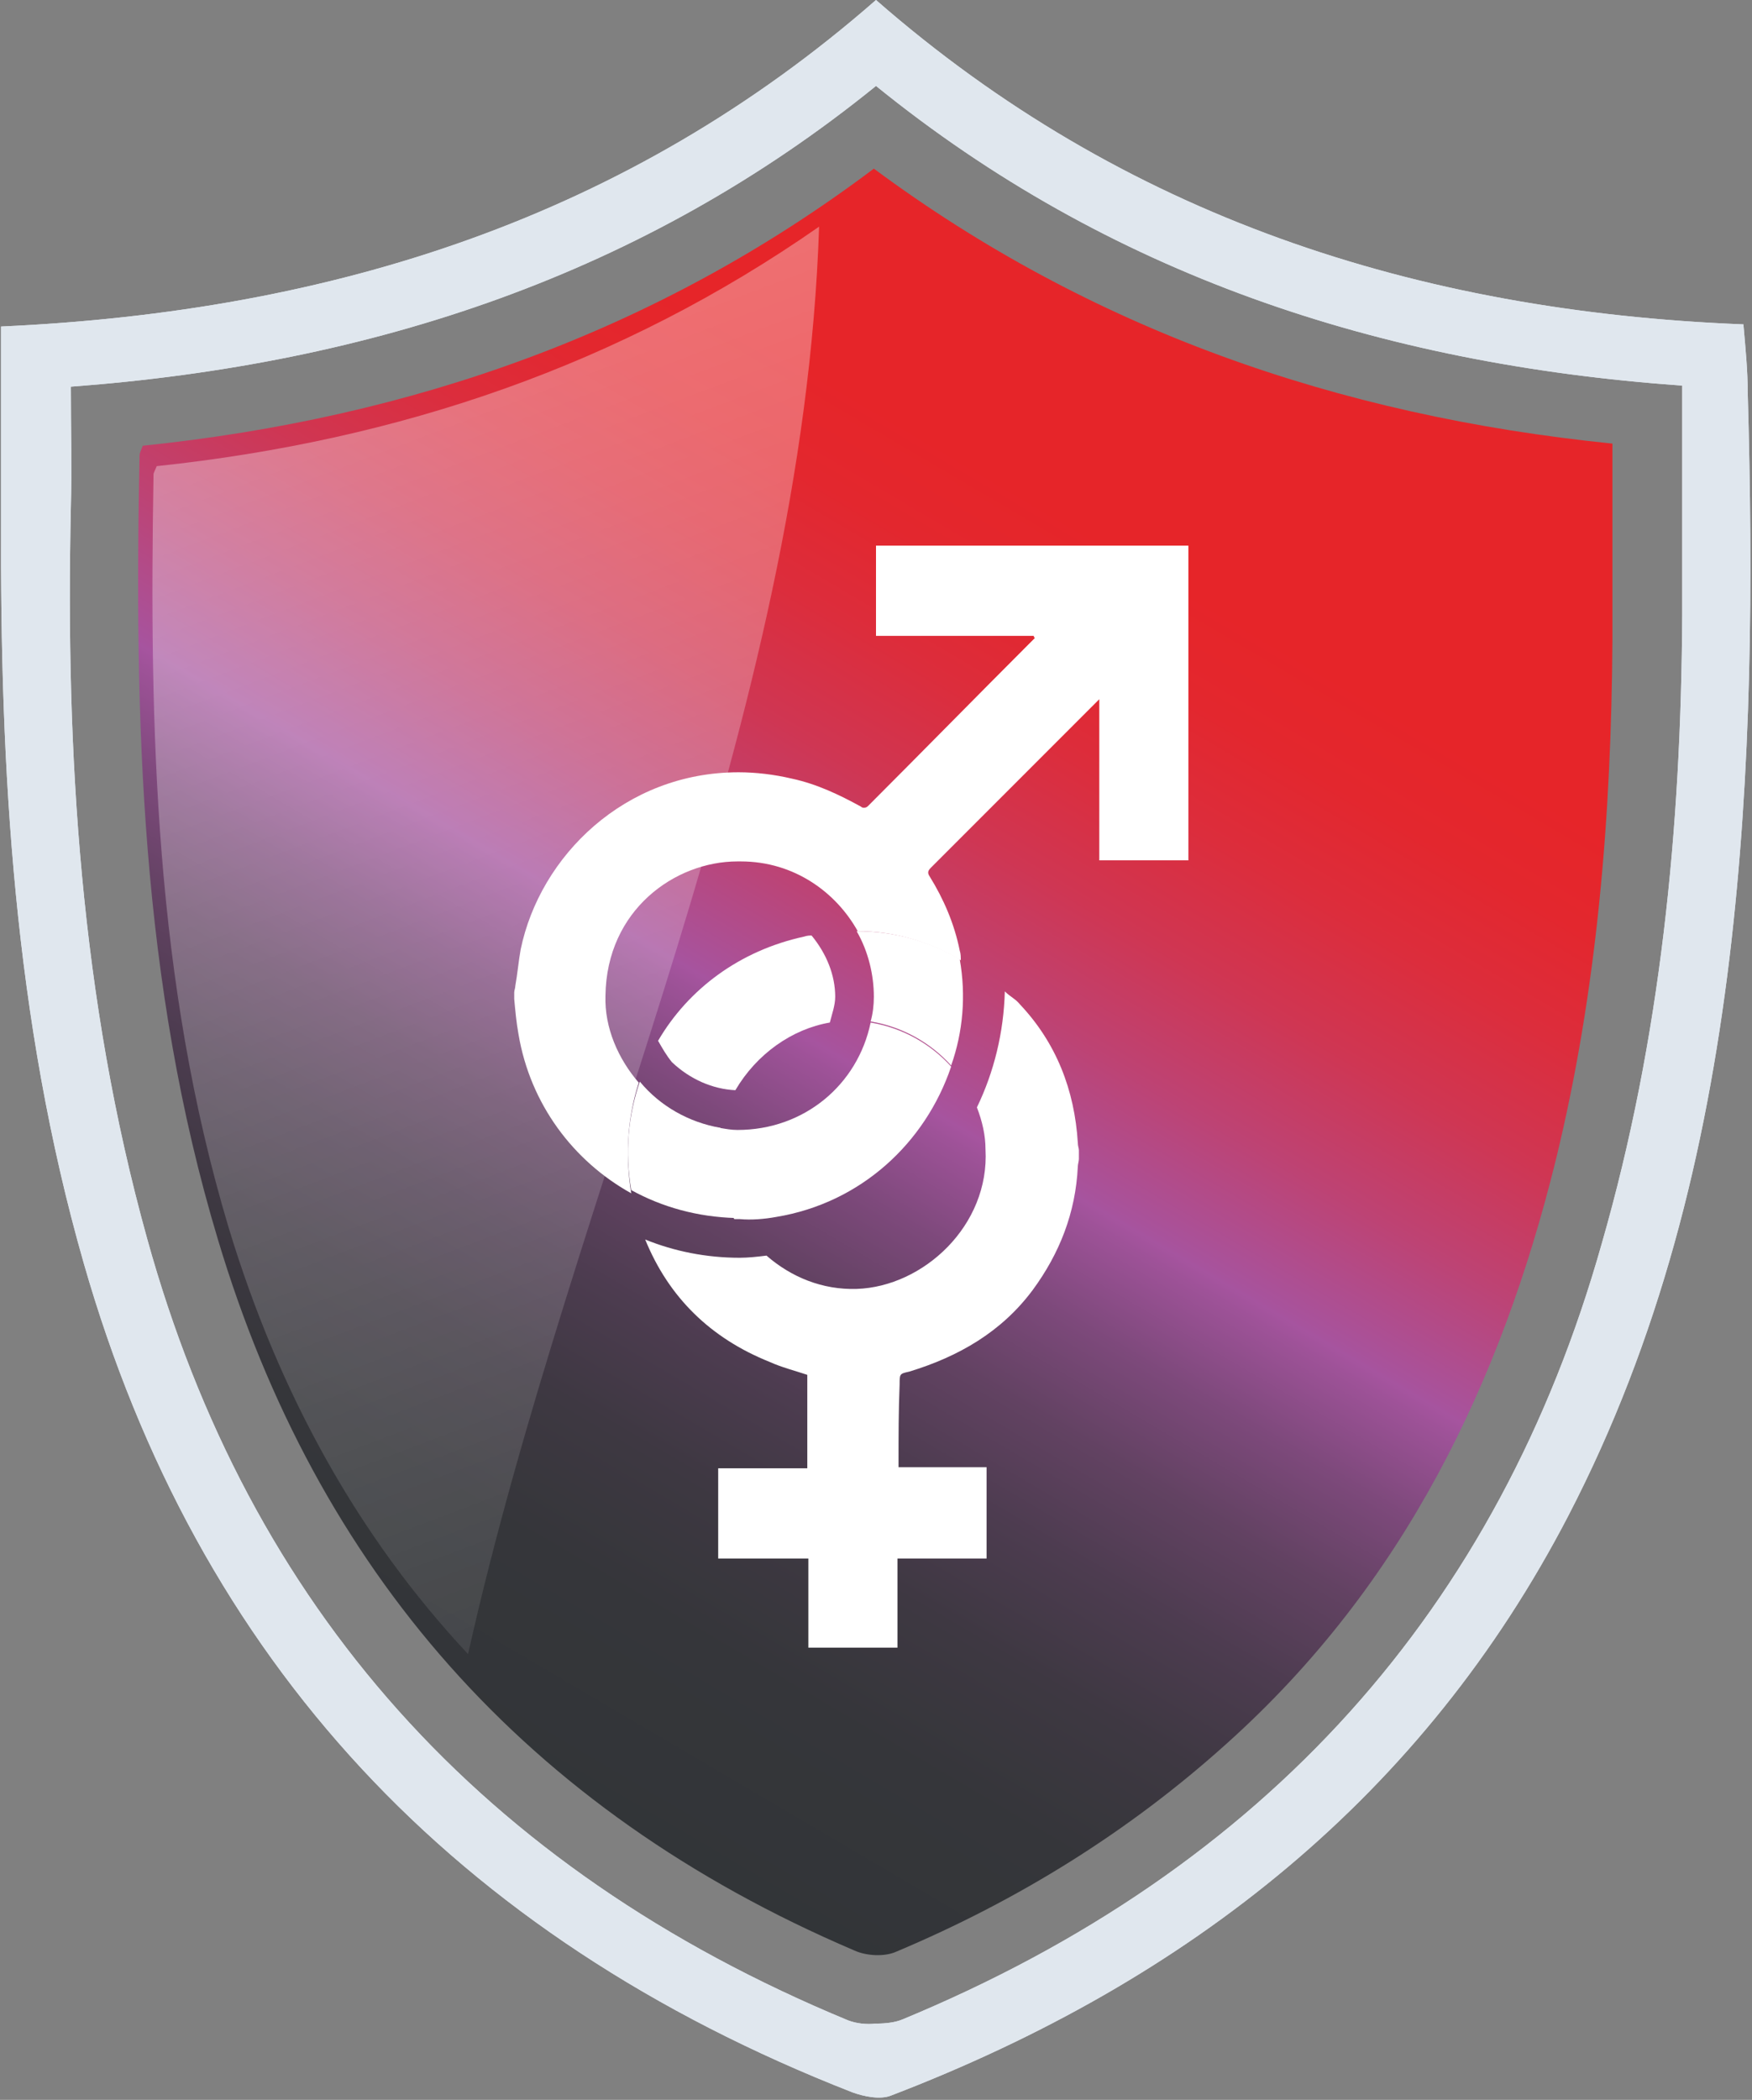<?xml version="1.0" encoding="utf-8"?>
<!-- Generator: Adobe Illustrator 27.4.0, SVG Export Plug-In . SVG Version: 6.00 Build 0)  -->
<svg version="1.1" id="Layer_1" xmlns="http://www.w3.org/2000/svg" xmlns:xlink="http://www.w3.org/1999/xlink" x="0px" y="0px"
	 viewBox="0 0 163.2 195.5" style="enable-background:new 0 0 163.2 195.5;" xml:space="preserve">
<rect x="0" y="0" width="163.2" height="195.5" fill="#808080" stroke="none"/>
<style type="text/css">
	.st0{clip-path:url(#SVGID_00000013905291049559413140000006583182041413887130_);fill:#E0E7EE;}
	.st1{fill:url(#SVGID_00000134208624409235830310000011330031985552621189_);}
	.st2{opacity:0.6;fill:url(#SVGID_00000077296341808202598500000004756052027966181763_);}
	.st3{fill:#FFFFFF;}
	.st4{clip-path:url(#SVGID_00000165936812030521026050000000098275403222513291_);fill:#E0E7EE;}
	.st5{fill:url(#SVGID_00000129921904837896685220000000039819841085523592_);}
	.st6{opacity:0.6;fill:url(#SVGID_00000147926477475918220470000012139384667605041562_);}
	.st7{clip-path:url(#SVGID_00000133527164530631358580000009728530276354402976_);fill:#E0E7EE;}
	.st8{fill:url(#SVGID_00000064336131687329834810000000590322343909166269_);}
	.st9{opacity:0.6;fill:url(#SVGID_00000122680853103399362290000003983252492020591021_);}
	.st10{clip-path:url(#SVGID_00000115495414728092397690000013450797141020976540_);fill:#E0E7EE;}
	.st11{fill:url(#SVGID_00000161631565962815780460000016581584512065195392_);}
	.st12{opacity:0.6;fill:url(#SVGID_00000109751098423802015660000013154435391768866482_);}
	.st13{clip-path:url(#SVGID_00000110468518956596648020000016711768617660935824_);fill:#E0E7EE;}
	.st14{fill:url(#SVGID_00000145025980009806360510000001680055511192008623_);}
	.st15{opacity:0.6;fill:url(#SVGID_00000170964042285111773920000000738267194895216004_);}
	.st16{clip-path:url(#SVGID_00000054266923789696759410000006068999504545689278_);fill:#E0E7EE;}
	.st17{fill:url(#SVGID_00000172436875377058072000000003363836507458442685_);}
	.st18{opacity:0.6;fill:url(#SVGID_00000088119241785947555110000009711392736561850496_);}
	.st19{clip-path:url(#SVGID_00000108284808175283432060000010319977942989056143_);fill:#E0E7EE;}
	.st20{fill:url(#SVGID_00000061447060620913728730000016928360515225307054_);}
	.st21{opacity:0.6;fill:url(#SVGID_00000018213728787997945990000014804733362022223262_);}
	.st22{clip-path:url(#SVGID_00000074401637295141271880000012689792667639588510_);fill:#E0E7EE;}
	.st23{fill:url(#SVGID_00000018227237005364115480000009891529113546669226_);}
	.st24{opacity:0.6;fill:url(#SVGID_00000031923757608363880700000016855248746698350767_);}
	.st25{clip-path:url(#SVGID_00000052826902121656509020000013947113409712209303_);fill:#FFFFFF;}
	.st26{clip-path:url(#SVGID_00000121973779226102086880000005930392128687735966_);fill:#E0E7EE;}
	.st27{fill:url(#SVGID_00000146478860256322671000000003551619906487251386_);}
	.st28{opacity:0.6;fill:url(#SVGID_00000096039900335103660260000013895955806450436754_);}
	.st29{clip-path:url(#SVGID_00000127756956617428325930000010173833892721090201_);fill:#E0E7EE;}
	.st30{fill:url(#SVGID_00000013915319975393138770000004243477847004564136_);}
	.st31{opacity:0.6;fill:url(#SVGID_00000128458273740720998920000015438637356122878872_);}
	.st32{clip-path:url(#SVGID_00000147914091262322203240000015347614479845198999_);fill:#E0E7EE;}
	.st33{opacity:0.75;fill:url(#SVGID_00000137094650965100999720000010279250366605201036_);}
	.st34{opacity:0.6;fill:url(#SVGID_00000180343041716068804840000016734185279858390441_);}
	.st35{fill:#E0E7EE;}
	.st36{fill:url(#SVGID_00000125597241555095149650000010260056429501245578_);}
	.st37{fill:url(#SVGID_00000047020950798422763790000016415475985760987029_);}
	.st38{clip-path:url(#SVGID_00000137096237720284311350000001792921966753500575_);fill:#E2ECE8;}
	.st39{fill:url(#SVGID_00000141454060679709787970000013048672142757053851_);}
	.st40{opacity:0.6;fill:url(#SVGID_00000040574712885863928570000004813636892362383756_);}
	.st41{clip-path:url(#SVGID_00000075846518567831489600000002977033265603048350_);fill:#E0E7EE;}
	.st42{fill:url(#SVGID_00000164505287284705331380000017864929881609481360_);}
	.st43{opacity:0.6;fill:url(#SVGID_00000071545286359758441040000003530598038402444441_);}
</style>
<g>
	<g>
		<g>
			<defs>
				<path id="SVGID_00000008108537281375938570000015834985320230534318_" d="M79,188.1c-34.1-14.1-55.8-38.5-65.3-72.8
					C7.5,93,6.1,70.2,6.6,47.2c0.1-3.6,0-7.2,0-11.2c28.2-2.1,53.4-10.5,75-28c21.6,17.5,46.8,25.9,75.1,27.9c0,7.3,0,14.4,0,21.4
					c-0.1,19.8-2,39.4-7.5,58.5c-9.6,34-31.3,58.2-65.1,72.2c-0.7,0.3-1.6,0.4-2.5,0.4C80.7,188.5,79.8,188.4,79,188.1 M0.1,30.4
					c0,6.3,0,12.1,0,18C0,71.7,1.3,94.9,7.8,117.6c10.6,37,34.5,62.7,71.6,77.2c1.1,0.4,2.6,0.7,3.6,0.3c27.9-10.7,49.6-28,63.1-54
					c8.5-16.4,12.8-33.8,15-51.9c2.1-17.5,2.2-35.1,1.7-52.7c0-2-0.2-4-0.4-6.3C131.9,29,104.6,20.1,81.6,0
					C58.5,20.2,31.1,29,0.1,30.4"/>
			</defs>
			<use xlink:href="#SVGID_00000008108537281375938570000015834985320230534318_"  style="overflow:visible;fill:#E0E7EE;"/>
			<clipPath id="SVGID_00000170238833182439118900000011661173417559215793_">
				<use xlink:href="#SVGID_00000008108537281375938570000015834985320230534318_"  style="overflow:visible;"/>
			</clipPath>
			
				<rect style="clip-path:url(#SVGID_00000170238833182439118900000011661173417559215793_);fill:#E0E7EE;" width="163.2" height="195.5"/>
		</g>
		
			<linearGradient id="SVGID_00000028325127966712856680000015052535269369218702_" gradientUnits="userSpaceOnUse" x1="33.984" y1="156.859" x2="98.776" y2="46.713">
			<stop  offset="0" style="stop-color:#323538"/>
			<stop  offset="0.153" style="stop-color:#35363A"/>
			<stop  offset="0.254" style="stop-color:#3E3842"/>
			<stop  offset="0.34" style="stop-color:#4D3C50"/>
			<stop  offset="0.418" style="stop-color:#624262"/>
			<stop  offset="0.49" style="stop-color:#7D497B"/>
			<stop  offset="0.557" style="stop-color:#9E5298"/>
			<stop  offset="0.57" style="stop-color:#A6549F"/>
			<stop  offset="0.573" style="stop-color:#A7539D"/>
			<stop  offset="0.666" style="stop-color:#BD4374"/>
			<stop  offset="0.757" style="stop-color:#CF3653"/>
			<stop  offset="0.844" style="stop-color:#DC2D3C"/>
			<stop  offset="0.924" style="stop-color:#E3272E"/>
			<stop  offset="0.994" style="stop-color:#E62529"/>
		</linearGradient>
		<path style="fill:url(#SVGID_00000028325127966712856680000015052535269369218702_);" d="M13.3,41.5C13.1,42,13,42.2,13,42.4
			c-0.5,24.6,0.1,49.1,7.3,73c9.2,30.7,28.6,53.1,59.3,66.2c1.1,0.5,2.8,0.6,3.9,0.1c11.4-4.8,21.7-11.2,30.8-19.4
			c16.5-14.8,25.5-33.6,30.6-54.2c3.9-15.9,5.2-32.2,5.3-48.6c0-6,0-12.1,0-18.2c-25.7-2.6-48.7-10.7-68.8-25.6
			C61.2,30.9,38.4,38.9,13.3,41.5"/>
		
			<linearGradient id="SVGID_00000170278207089693891140000001184846091517316030_" gradientUnits="userSpaceOnUse" x1="90.657" y1="178.58" x2="-4.707" y2="-73.146">
			<stop  offset="2.985125e-03" style="stop-color:#FFFFFF;stop-opacity:0"/>
			<stop  offset="0.999" style="stop-color:#FFFFFF"/>
		</linearGradient>
		<path style="opacity:0.6;fill:url(#SVGID_00000170278207089693891140000001184846091517316030_);" d="M14.6,43.4
			c-0.2,0.5-0.3,0.6-0.3,0.8c-0.4,23.6,0.1,47.1,7,70.1c4.7,15.5,12.1,28.8,22.3,39.7c9.8-43.8,31.2-87.3,32.7-132.9
			C57.8,34,37.2,41,14.6,43.4z"/>
	</g>
	<g>
		<path class="st3" d="M68.5,101.5c2-3.4,5.3-5.7,8.8-6.3c0.2-0.8,0.5-1.6,0.5-2.4c0-2-0.8-4-2.2-5.7c-0.2,0-0.4,0-0.7,0.1
			c-6,1.3-10.8,4.9-13.6,9.7c0.4,0.7,0.8,1.4,1.3,2C64.3,100.5,66.4,101.4,68.5,101.5z"/>
		<path class="st3" d="M91,103.1c0.5,1.3,0.8,2.6,0.8,3.9c0.4,7.1-5.8,12.8-12,13c-3.2,0.1-6.1-1.1-8.4-3.1
			c-0.8,0.1-1.7,0.2-2.5,0.2c-3.1,0-6.1-0.6-8.8-1.7c2.2,5.4,6.1,9.2,11.6,11.4c1.1,0.5,2.3,0.8,3.5,1.2c0,2.9,0,5.8,0,8.7
			c-2.8,0-5.6,0-8.3,0c0,2.8,0,5.6,0,8.4c2.8,0,5.6,0,8.4,0c0,2.8,0,5.6,0,8.3c2.8,0,5.5,0,8.3,0c0-1.2,0-2.5,0-3.7c0-1.3,0-2.6,0-4
			c0-0.2,0-0.4,0-0.6c2.8,0,5.5,0,8.3,0c0-2.9,0-5.7,0-8.5c-2.8,0-5.5,0-8.2,0c0-0.2,0-0.3,0-0.4c0-2.5,0-4.9,0.1-7.3
			c0-1,0-1,0.9-1.2c4.6-1.4,8.6-3.7,11.5-7.6c2.5-3.4,4-7.2,4.2-11.5c0-0.2,0.1-0.5,0.1-0.7c0-0.3,0-0.6,0-0.8
			c0-0.2-0.1-0.4-0.1-0.7c-0.3-4.9-2-9.3-5.4-12.9c-0.4-0.5-0.9-0.7-1.4-1.2C93.5,96.1,92.6,99.8,91,103.1z"/>
		<path class="st3" d="M72.3,113.3c7.9-1.3,13.9-6.9,16.3-14c-1.9-2.1-4.5-3.6-7.5-4.1c-1.2,5.8-6.2,10-12.4,10c0,0,0,0,0,0
			c-0.6,0-1.1-0.1-1.7-0.2c-0.2,1-0.4,2.1-0.3,3.3c0.1,1.8,0.7,3.6,1.7,5.2c0.2,0,0.3,0,0.5,0C70,113.6,71.2,113.5,72.3,113.3z"/>
		<path class="st3" d="M59.5,100.8c-1.9-2.2-3.2-5.1-3.1-8.1c0.1-8,6.5-12.5,12.3-12.5c0.1,0,0.1,0,0.2,0c0,0,0.1,0,0.1,0
			c5,0,8.9,2.9,10.9,6.5c3.5,0,6.7,1,9.6,2.7c0-0.3,0-0.6-0.1-0.9c-0.5-2.5-1.5-4.8-2.8-6.9c-0.2-0.3-0.2-0.5,0.1-0.8
			c5.1-5.1,10.2-10.2,15.3-15.3c0.1-0.1,0.2-0.2,0.4-0.4c0,5.1,0,10,0,15c2.8,0,5.5,0,8.3,0c0-0.2,0-0.4,0-0.6c0-9.4,0-18.8,0-28.2
			c0-0.2,0-0.4,0-0.5c-9.7,0-19.4,0-29.1,0c0,1.7,0,3.5,0,5.2c0,1,0,2,0,3.2c4.9,0,9.8,0,14.7,0c0,0.1,0,0.1,0.1,0.2
			c-0.2,0.2-0.4,0.4-0.6,0.6c-5,5-9.9,10-14.9,15c-0.1,0.1-0.2,0.2-0.4,0.2c-0.1,0-0.2,0-0.3-0.1c-2-1.1-4.1-2.1-6.4-2.6
			c-1.7-0.4-3.4-0.6-5-0.6c-10.6,0-18.5,7.8-20.3,16.5c-0.2,1.1-0.3,2.3-0.5,3.4c0,0.2-0.1,0.4-0.1,0.6c0,0.2,0,0.4,0,0.6
			c0.1,1.1,0.2,2.2,0.4,3.3c1.1,6.5,5.1,11.8,10.5,14.8C58.2,107.4,58.5,103.9,59.5,100.8z"/>
		<path class="st3" d="M67.1,105c-2.9-0.5-5.6-2-7.5-4.3c-1.1,3.2-1.4,6.6-0.8,10.1c2.9,1.6,6.2,2.5,9.7,2.6c-1-1.6-1.6-3.4-1.7-5.2
			C66.7,107.2,66.9,106.1,67.1,105z"/>
		<path class="st3" d="M79.8,86.7c1.1,1.9,1.6,4.1,1.6,6.1c0,0.8-0.1,1.6-0.3,2.3c3,0.5,5.6,2,7.5,4.1c1.1-3.1,1.4-6.5,0.8-9.9
			C86.5,87.6,83.3,86.7,79.8,86.7z"/>
	</g>
</g>
</svg>

